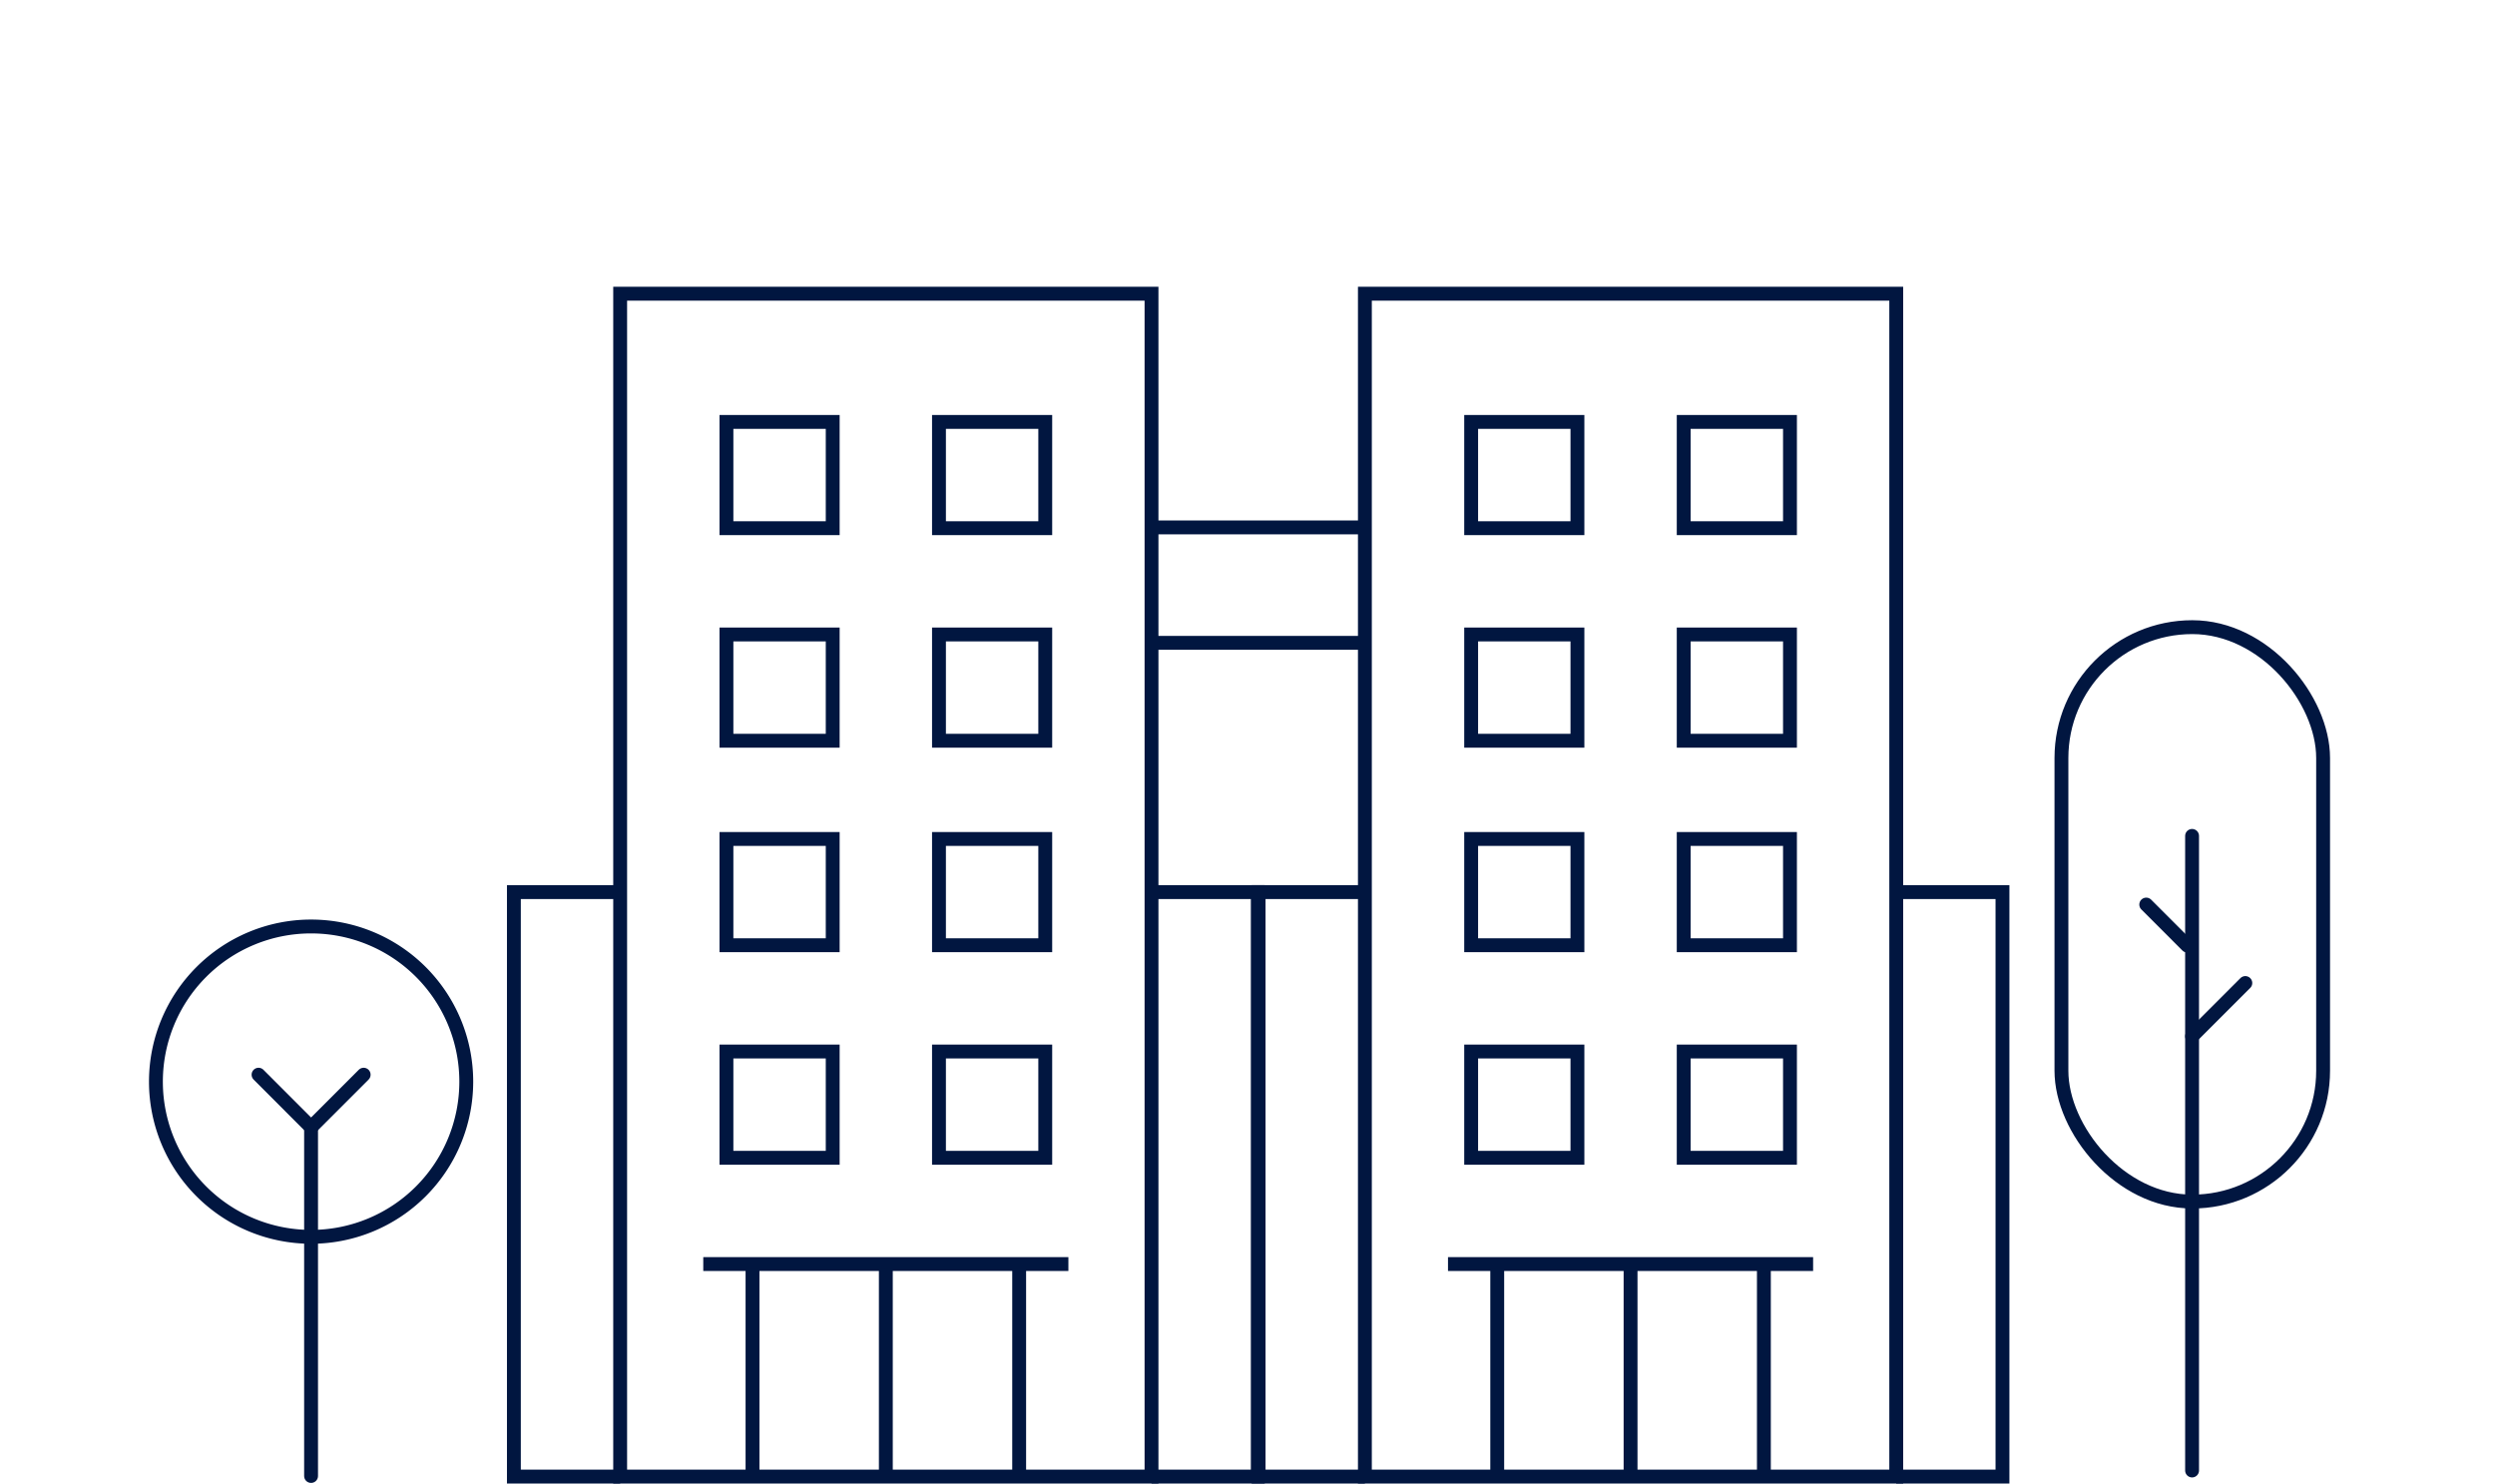 <?xml version="1.0" encoding="UTF-8"?>
<svg xmlns="http://www.w3.org/2000/svg" width="180" height="107.051" viewBox="0 0 180 107.051">
  <g data-name="Group 2658">
    <g fill="none" stroke="#011640" data-name="Group 2575" transform="translate(11.25 21.189)">
      <path stroke-miterlimit="10" d="M106.386 85.34V70.006" data-name="Line 228"></path>
      <path stroke-miterlimit="10" d="M87.219 0h38.334v85.34H87.219z" data-name="Rectangle 3134"></path>
      <path stroke-miterlimit="10" d="M87.218 43.172h-7.667V85.34h7.667" data-name="Path 66382"></path>
      <path stroke-miterlimit="10" d="M125.55 85.34h7.667V43.172h-7.667" data-name="Path 66383"></path>
      <path stroke-miterlimit="10" d="M94.886 54.673h7.667v7.667h-7.667z" data-name="Rectangle 3135"></path>
      <path stroke-miterlimit="10" d="M110.22 54.673h7.667v7.667h-7.667z" data-name="Rectangle 3136"></path>
      <path stroke-miterlimit="10" d="M94.886 39.339h7.667v7.667h-7.667z" data-name="Rectangle 3137"></path>
      <path stroke-miterlimit="10" d="M110.22 39.339h7.667v7.667h-7.667z" data-name="Rectangle 3138"></path>
      <path stroke-miterlimit="10" d="M94.886 24.585h7.667v7.667h-7.667z" data-name="Rectangle 3139"></path>
      <path stroke-miterlimit="10" d="M110.22 24.585h7.667v7.667h-7.667z" data-name="Rectangle 3140"></path>
      <path stroke-miterlimit="10" d="M94.886 9.251h7.667v7.667h-7.667z" data-name="Rectangle 3141"></path>
      <path stroke-miterlimit="10" d="M110.22 9.251h7.667v7.667h-7.667z" data-name="Rectangle 3142"></path>
      <path stroke-miterlimit="10" d="M116.004 85.34V70.006" data-name="Line 229"></path>
      <path stroke-miterlimit="10" d="M96.767 85.34V70.006" data-name="Line 230"></path>
      <path stroke-miterlimit="10" d="M93.215 70.007h26.341" data-name="Line 231"></path>
      <path stroke-miterlimit="10" d="M52.658 85.34V70.006" data-name="Line 232"></path>
      <path stroke-miterlimit="10" d="M33.491 0h38.334v85.34H33.491z" data-name="Rectangle 3143"></path>
      <path stroke-miterlimit="10" d="M33.491 43.172h-7.667V85.34h7.667" data-name="Path 66384"></path>
      <path stroke-miterlimit="10" d="M71.825 85.34h7.667V43.172h-7.667" data-name="Path 66385"></path>
      <path stroke-miterlimit="10" d="M41.158 54.673h7.667v7.667h-7.667z" data-name="Rectangle 3144"></path>
      <path stroke-miterlimit="10" d="M56.492 54.673h7.667v7.667h-7.667z" data-name="Rectangle 3145"></path>
      <path stroke-miterlimit="10" d="M41.158 39.339h7.667v7.667h-7.667z" data-name="Rectangle 3146"></path>
      <path stroke-miterlimit="10" d="M56.492 39.339h7.667v7.667h-7.667z" data-name="Rectangle 3147"></path>
      <path stroke-miterlimit="10" d="M41.158 24.585h7.667v7.667h-7.667z" data-name="Rectangle 3148"></path>
      <path stroke-miterlimit="10" d="M56.492 24.585h7.667v7.667h-7.667z" data-name="Rectangle 3149"></path>
      <path stroke-miterlimit="10" d="M41.158 9.251h7.667v7.667h-7.667z" data-name="Rectangle 3150"></path>
      <path stroke-miterlimit="10" d="M56.492 9.251h7.667v7.667h-7.667z" data-name="Rectangle 3151"></path>
      <path stroke-miterlimit="10" d="M62.277 85.34V70.006" data-name="Line 233"></path>
      <path stroke-miterlimit="10" d="M43.039 85.34V70.006" data-name="Line 234"></path>
      <path stroke-miterlimit="10" d="M39.487 70.007h26.341" data-name="Line 235"></path>
      <path stroke-miterlimit="10" d="M71.825 25.189h15.393" data-name="Line 236"></path>
      <path stroke-miterlimit="10" d="M71.825 16.861h15.393" data-name="Line 237"></path>
      <path stroke-linecap="round" stroke-linejoin="round" d="M22.389 56.846a11.195 11.195 0 1 1-11.2-11.193 11.193 11.193 0 0 1 11.2 11.193Z" data-name="Path 66386"></path>
      <path stroke-linecap="round" stroke-linejoin="round" d="M11.192 60.135v25.162" data-name="Line 238"></path>
      <path stroke-linecap="round" stroke-linejoin="round" d="m14.986 56.345-3.794 3.795-3.79-3.795" data-name="Path 66387"></path>
      <path stroke-linecap="round" stroke-linejoin="round" d="M146.896 39.117v45.784" data-name="Line 239"></path>
      <path stroke-linecap="round" stroke-linejoin="round" d="m146.896 53.574 3.842-3.842" data-name="Line 240"></path>
      <path stroke-linecap="round" stroke-linejoin="round" d="m146.551 47.033-2.962-2.962" data-name="Line 241"></path>
      <rect width="18.878" height="41.441" stroke-linecap="round" stroke-linejoin="round" data-name="Rectangle 3152" rx="9.439" transform="translate(137.471 24.057)"></rect>
    </g>
  </g>
</svg>

